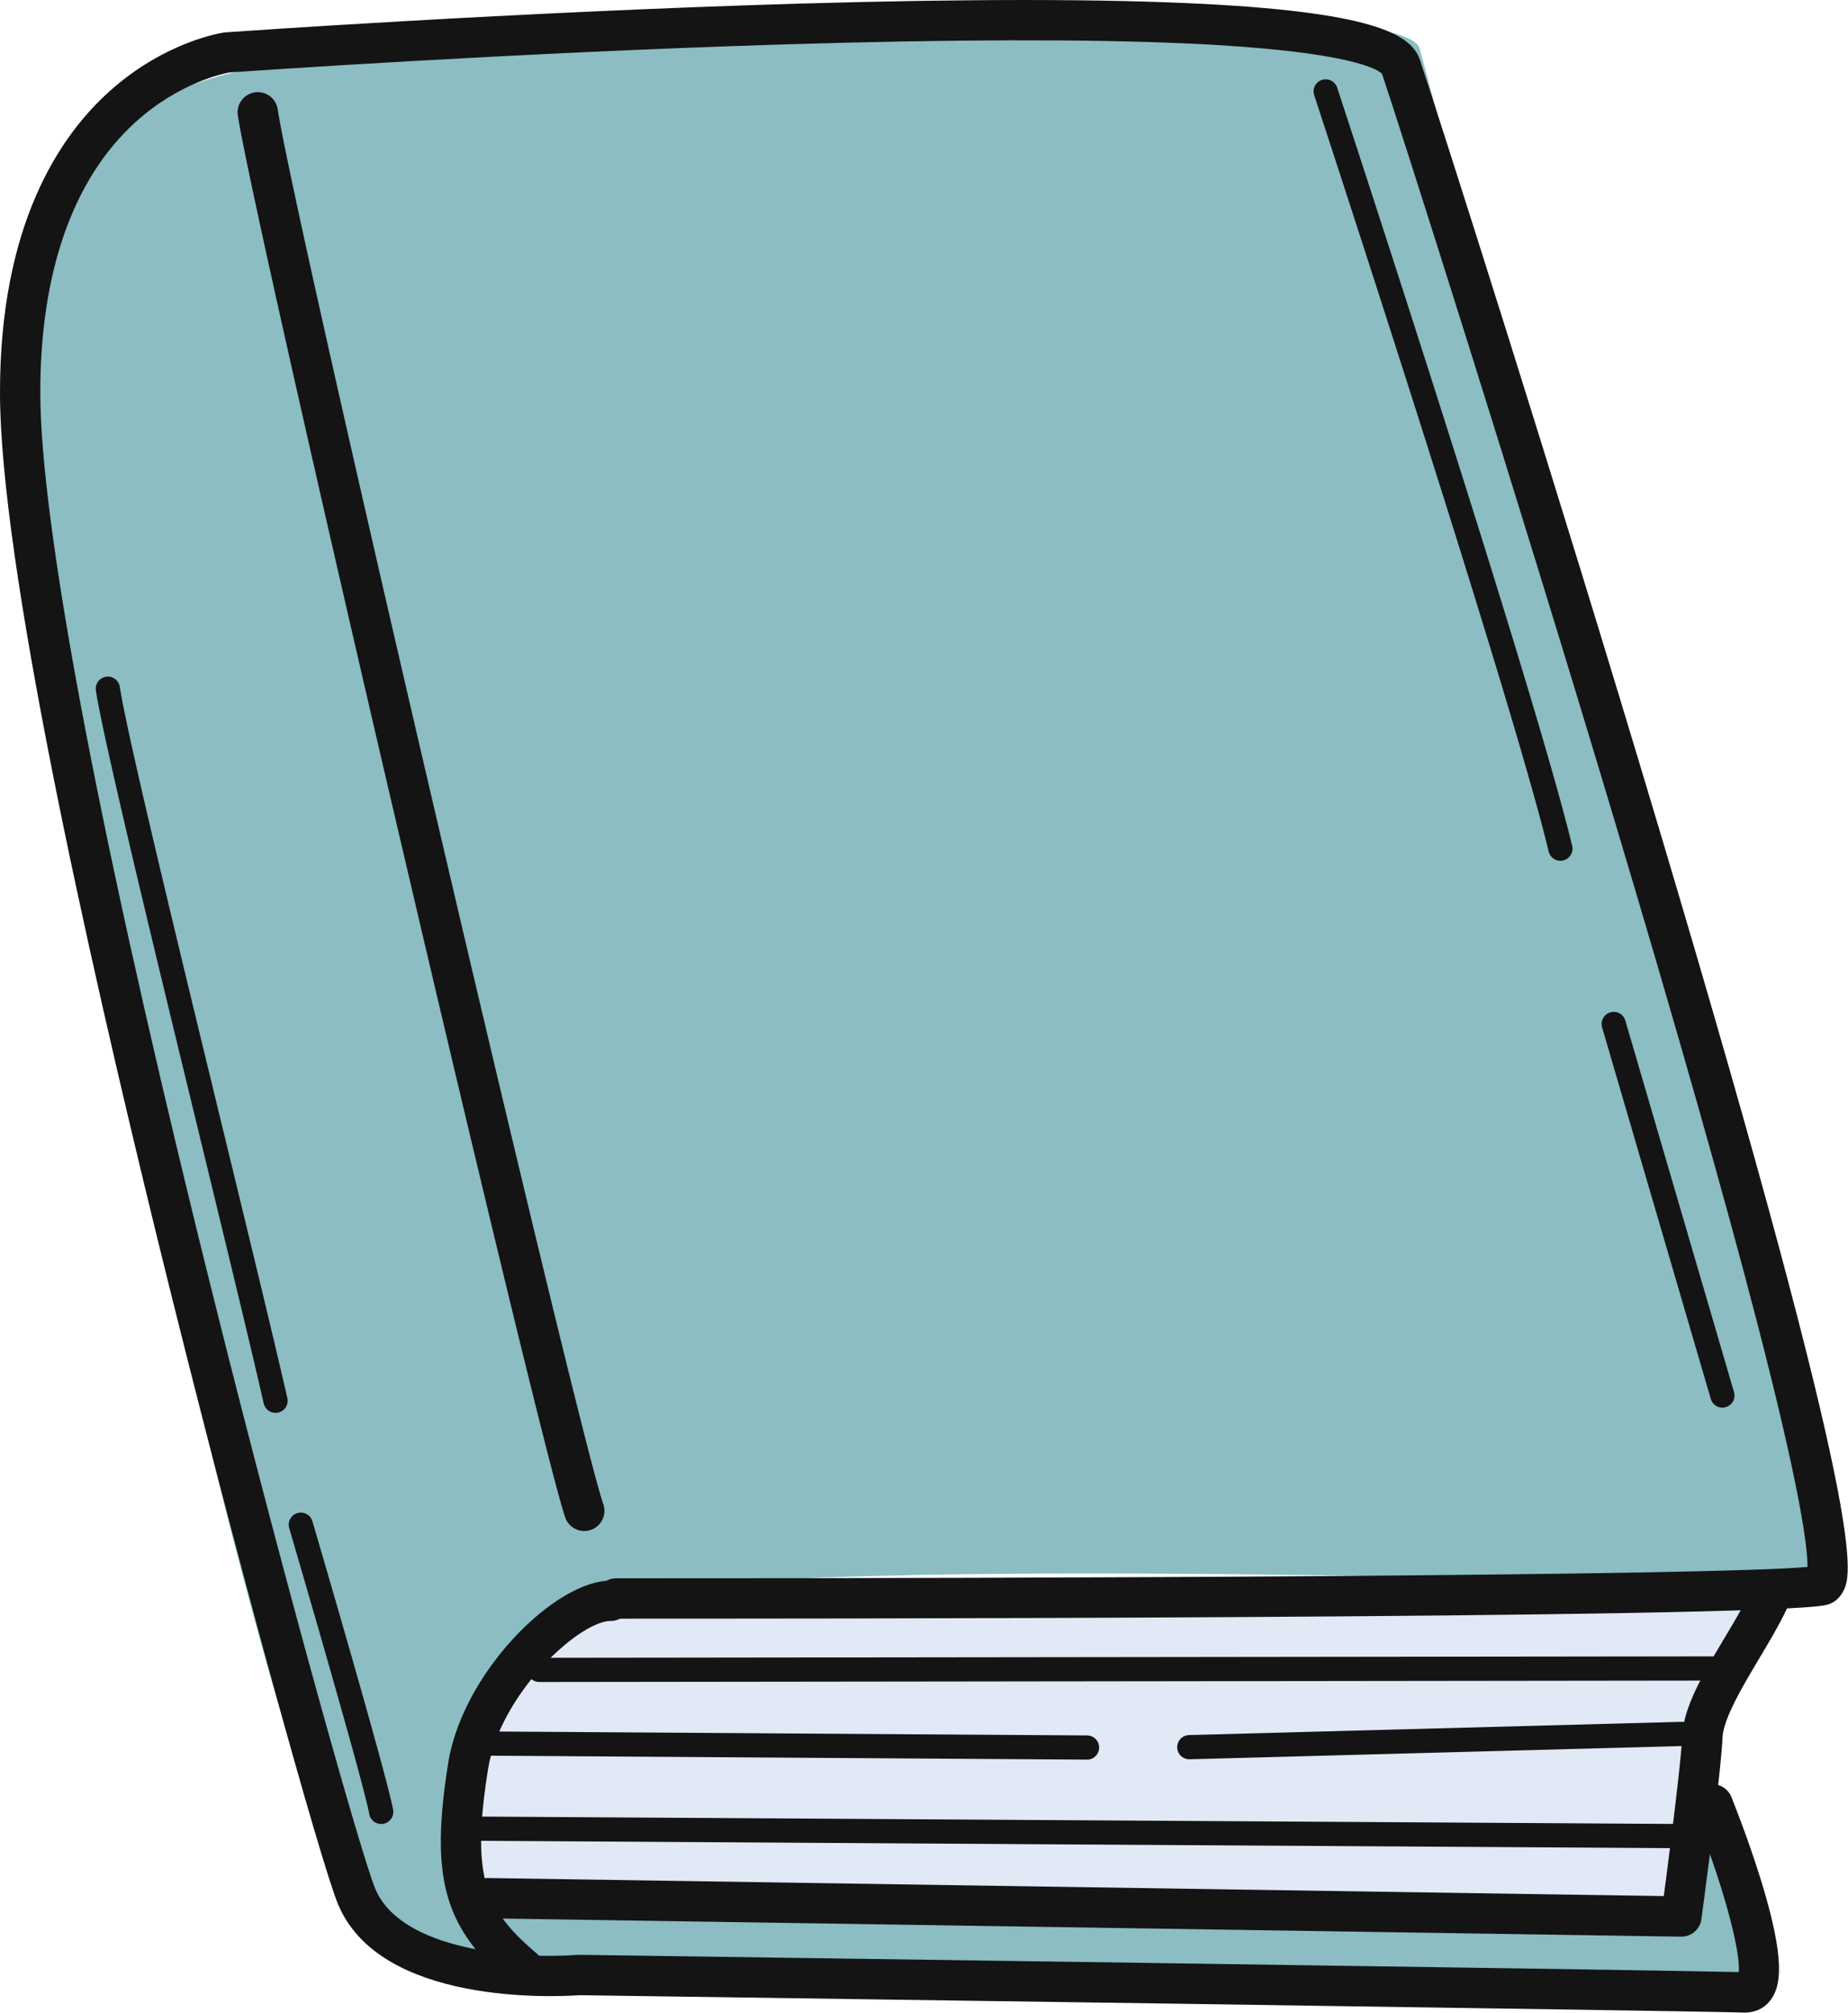 <svg xmlns="http://www.w3.org/2000/svg" fill="none" viewBox="0 0 662 721">
  <g clip-path="url(#a)">
    <path fill="#E1E8F6" d="m215.74 572.2 411.25 1.5-25.64 118.73-426.5-14.39s-24.08-57.55 40.89-105.85v.01Z"/>
    <path fill="#8BBDC3" d="M190.12 706.78s-18.95-17.94-21.64-44.37c-3.47-34.18 12.23-79.75 47.42-89.77 62.41-17.77 439.57-3.78 439.57-3.78S515.73 43.14 508.54 17.4C501.33-8.34 124.3 13.96 78.7 27.19 33.1 40.43-1.5 64.64 10.56 186.45c12.06 121.82 91.17 472.72 118.33 499.11 27.16 26.4 61.23 21.22 61.23 21.22Z"/>
    <path fill="#8BBDC3" d="m174.92 683.83 429.1-2.79-1.27-41.44s40.6 49.49 28.61 72.79c-5.52 10.75-95.61.46-196.78-1.86-118.33-2.73-249.89 1.39-249.89 1.39l-9.78-28.08.01-.01Z"/>
    <path fill="#141414" d="M625.21 720.9h-.46c-15.67-.59-403.91-6.05-417.07-6.23-8.74.61-71.9 3.74-86.73-32.93-6.24-15.44-36.83-124.84-64.68-238.56C30.67 338.63.13 201.35 0 140.98-.13 80.53 21.35 48.65 39.4 32.55c19.97-17.83 40.12-20.8 40.97-20.92.16-.02.32-.04.48-.05 1.02-.07 103.59-7.32 206.24-10.3 60.39-1.75 109.04-1.7 144.58.15 62.84 3.27 74.15 11.6 77.01 20.12 6.41 19.09 48.1 149.48 85.53 274.91 76.25 255.46 69.21 267.96 65.83 273.97-1.31 2.33-3.39 3.92-5.85 4.47-22.12 4.99-391.45 4.91-433.48 4.9-3.99 0-7.22-3.24-7.22-7.23s3.24-7.22 7.22-7.22c157 .05 392.27-.94 426.78-4.08.07-6.5-2.23-26.61-18.28-88.45-11.54-44.46-28.41-103.9-50.17-176.66-36.85-123.24-77.4-250.1-83.96-269.71-1.17-1.26-10.32-8.24-70.34-10.9-35.62-1.58-83.57-1.47-142.51.32-97.7 2.97-193.82 9.65-200.05 10.09-1.83.32-17.98 3.51-33.8 17.93-22.3 20.31-34.04 53.88-33.94 97.06.1 45.99 19.93 152.1 55.85 298.78 28.53 116.52 58.6 223.13 64.04 236.58 9.11 22.52 51.47 25.49 72.59 23.92.21-.02.42-.02.64-.02 15.91.22 379.07 5.33 415.32 6.18.71-7.99-6.28-33.26-16.05-57.31-1.5-3.7.28-7.91 3.97-9.41 3.69-1.51 7.91.28 9.41 3.97.23.57 5.77 14.24 10.49 29.44 9.18 29.57 7.07 38.34 3.79 43.02-2.14 3.06-5.51 4.79-9.3 4.79l.02.01Z"/>
    <path fill="#141414" d="M187.46 712.36c-1.65 0-3.31-.56-4.66-1.71-23.78-20.14-28.77-37.86-22.27-78.98 5.14-32.49 38.22-65.49 58.24-65.49 3.99 0 7.22 3.23 7.22 7.22 0 3.99-3.23 7.22-7.22 7.22-11.1 0-39.61 25.77-43.97 53.3-6.09 38.48-1.01 50.16 17.34 65.7 3.04 2.58 3.42 7.14.84 10.18a7.183 7.183 0 0 1-5.51 2.55l-.01.01Z"/>
    <path fill="#141414" d="M602.32 693.71h-.11l-427.5-6.57a7.218 7.218 0 0 1-7.11-7.33 7.22 7.22 0 0 1 7.22-7.11h.11l421.08 6.47c1.86-14.07 6.16-47.39 6.61-57.37.46-10.4 7.6-22.39 15.16-35.1 3.64-6.12 7.08-11.89 9.5-17.1 1.68-3.62 5.98-5.18 9.59-3.5 3.62 1.68 5.19 5.98 3.5 9.59-2.73 5.87-6.52 12.24-10.18 18.39-6.02 10.11-12.84 21.58-13.14 28.35-.6 13.35-7.28 62.91-7.57 65.02a7.222 7.222 0 0 1-7.16 6.25v.01ZM209.3 548.4c-3 0-5.8-1.88-6.83-4.88C192.46 514.35 90.54 77.82 85.2 41.27c-.58-3.95 2.16-7.61 6.1-8.19 3.95-.58 7.61 2.16 8.19 6.1 5.31 36.37 106.69 470.65 116.64 499.65a7.23 7.23 0 0 1-4.49 9.18c-.78.27-1.57.39-2.35.39h.01Z"/>
    <path fill="#141414" d="m604.32 662.03-437.61-2.7a4.347 4.347 0 0 1-4.31-4.36c.02-2.39 2-4.3 4.36-4.31l437.58 2.7c2.39.02 4.32 1.97 4.31 4.36a4.334 4.334 0 0 1-4.33 4.31ZM426.04 630.17c-2.34 0-4.27-1.86-4.33-4.22a4.342 4.342 0 0 1 4.22-4.45l176.38-4.74c2.41-.08 4.38 1.82 4.45 4.22a4.342 4.342 0 0 1-4.22 4.45l-176.38 4.74h-.12ZM389.41 630.3l-215.31-1.43a4.332 4.332 0 0 1-4.3-4.36 4.334 4.334 0 0 1 4.36-4.31l215.28 1.43c2.39.02 4.32 1.97 4.3 4.36-.02 2.38-1.95 4.31-4.33 4.31ZM193.2 602.49c-2.39 0-4.33-1.94-4.33-4.33s1.93-4.34 4.33-4.34l426.14-.52c2.4 0 4.34 1.94 4.34 4.33s-1.93 4.34-4.33 4.34l-426.14.52h-.01ZM558.98 308.32a4.33 4.33 0 0 1-4.21-3.32c-13.55-56.28-81.12-262.16-83.99-270.9-.75-2.27.49-4.72 2.76-5.47 2.28-.74 4.72.49 5.47 2.76 2.87 8.75 70.55 214.96 84.18 271.58a4.333 4.333 0 0 1-4.22 5.35h.01ZM617.01 504.21c-1.88 0-3.6-1.23-4.16-3.12L573.91 368c-.67-2.3.65-4.7 2.94-5.38 2.3-.68 4.7.64 5.38 2.94l38.94 133.09a4.346 4.346 0 0 1-4.16 5.56ZM98.69 506.08c-1.98 0-3.76-1.36-4.22-3.37-4.55-20-13.44-56.63-22.86-95.41-16.24-66.86-34.64-142.64-37.26-159.96a4.328 4.328 0 0 1 3.64-4.93c2.36-.37 4.57 1.27 4.93 3.64 2.57 16.94 20.92 92.52 37.12 159.21 9.42 38.81 18.33 75.47 22.89 95.53a4.339 4.339 0 0 1-4.22 5.3l-.02-.01ZM136.54 653.35a4.33 4.33 0 0 1-4.25-3.54c-2.4-12.81-28.43-101.54-28.69-102.44-.67-2.3.64-4.7 2.94-5.38 2.3-.67 4.7.64 5.38 2.94 1.08 3.67 26.42 90.05 28.9 103.28a4.338 4.338 0 0 1-3.46 5.06c-.27.05-.54.08-.8.08h-.02Z"/>
  </g>
  <defs>
    <clipPath id="a">
      <path fill="#fff" d="M0 0h661.91v720.9H0z"/>
    </clipPath>
  </defs>
</svg>

